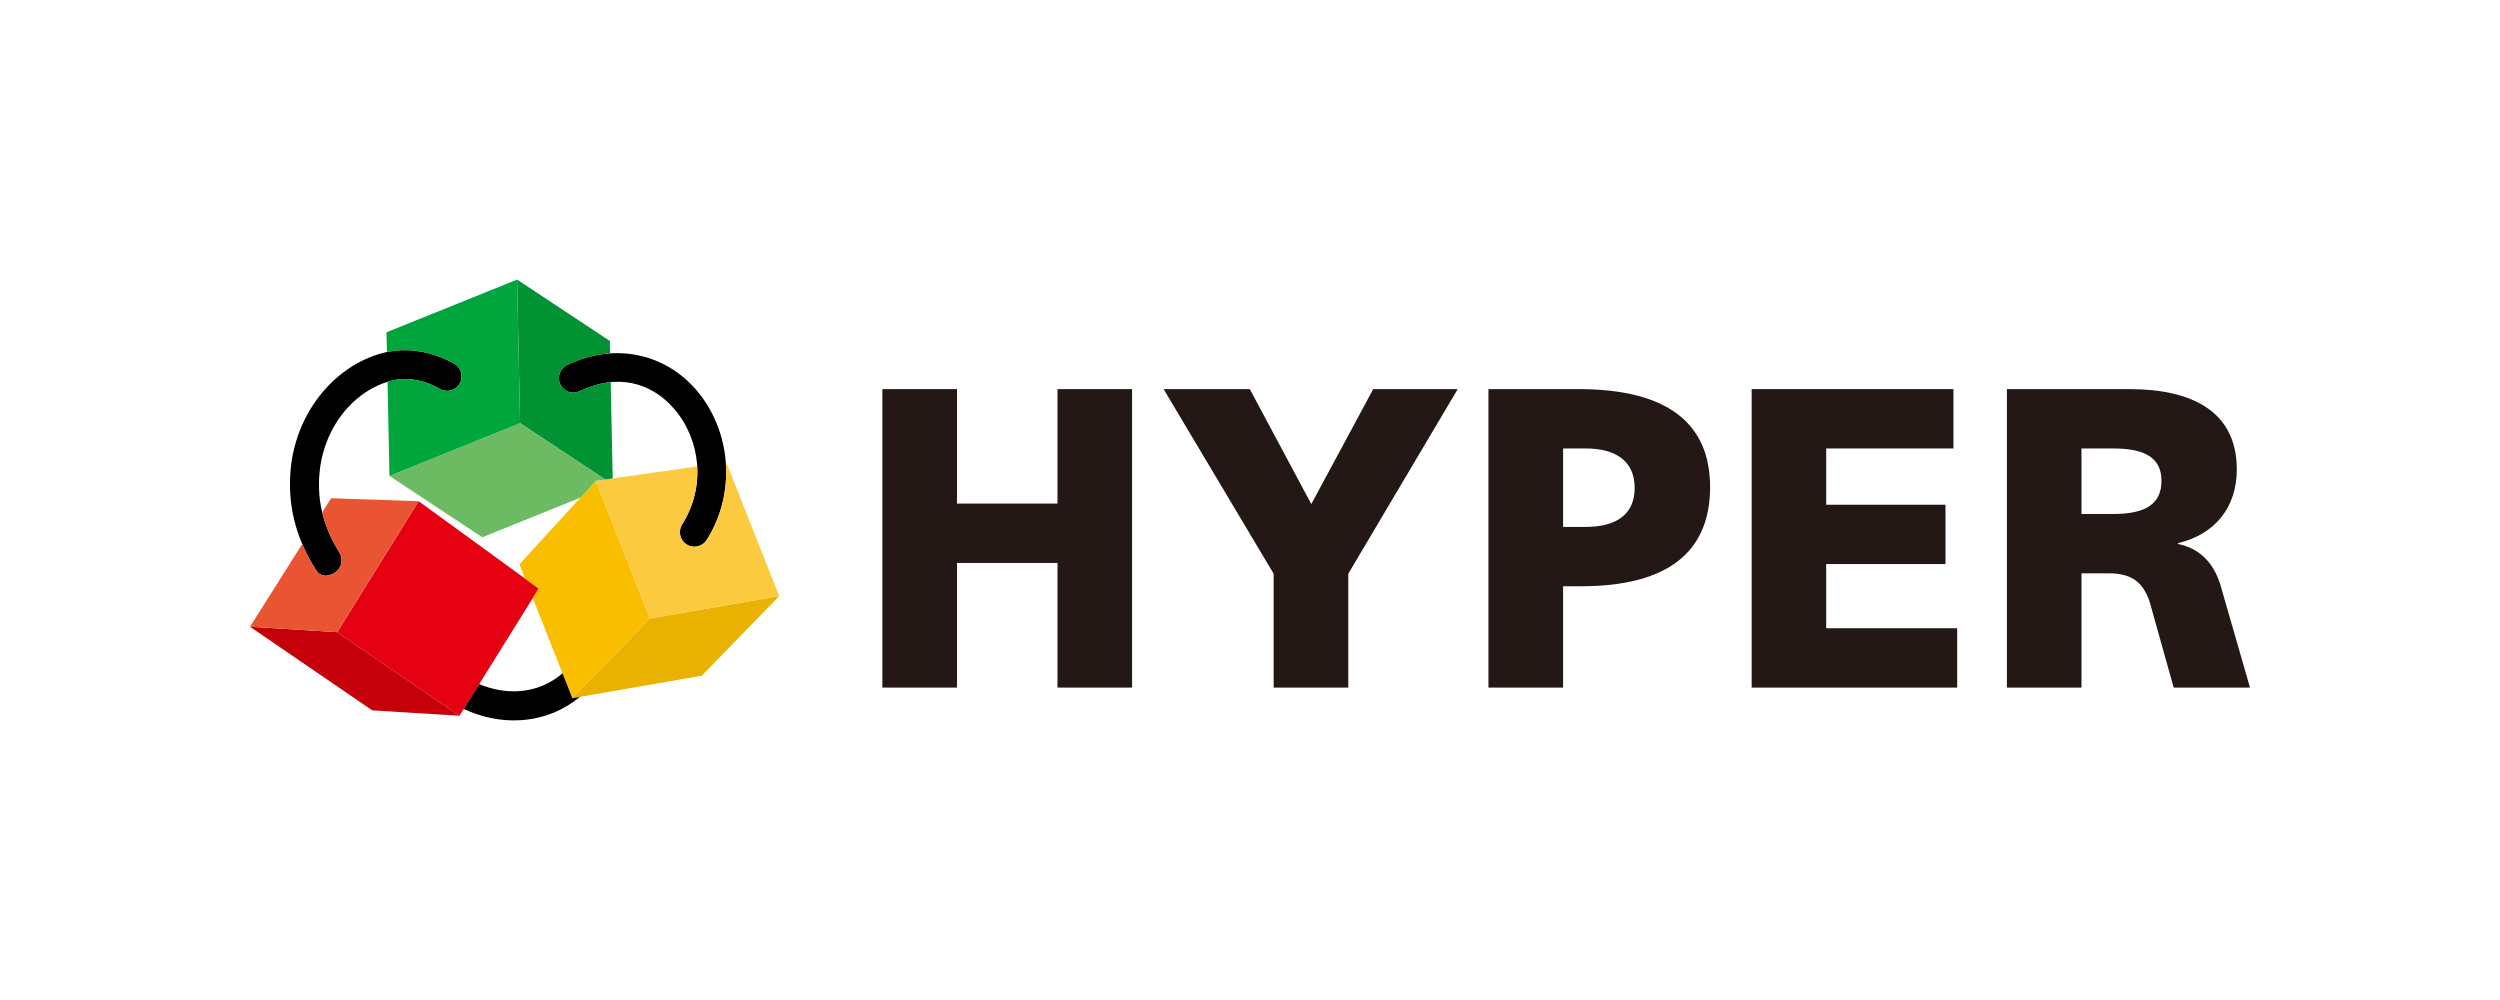 <?xml version="1.0" encoding="UTF-8"?> <svg xmlns="http://www.w3.org/2000/svg" id="_レイヤー_1" viewBox="0 0 400 160"><defs><style>.cls-1{fill:#6cbb63;}.cls-1,.cls-2,.cls-3,.cls-4,.cls-5,.cls-6,.cls-7,.cls-8,.cls-9,.cls-10,.cls-11{stroke-width:0px;}.cls-2{fill:#231815;}.cls-3{fill:#e50012;}.cls-5{fill:#c6000b;}.cls-6{fill:#e9b200;}.cls-7{fill:#e95532;}.cls-8{fill:#f9be00;}.cls-9{fill:#fbca3e;}.cls-10{fill:#00a63c;}.cls-11{fill:#009233;}</style></defs><polygon class="cls-6" points="103.972 98.956 91.577 111.703 112.284 108.114 124.676 95.368 103.972 98.956"></polygon><polygon class="cls-3" points="66.982 80.194 53.955 101.147 73.516 114.521 86.199 94.167 66.982 80.194"></polygon><polygon class="cls-8" points="95.343 76.929 83.1 90.291 84.005 92.57 86.199 94.167 85.248 95.704 91.577 111.703 103.972 98.956 95.343 76.929"></polygon><path class="cls-4" d="m91.577,111.703l-1.572-3.974c-1.974,1.702-4.373,2.696-7.026,2.859-2.106.131-4.253-.272-6.304-1.135l-2.48,3.985c2.904,1.343,6.006,1.987,9.075,1.794,3.591-.22,6.838-1.522,9.519-3.741l-1.212.213Z"></path><polygon class="cls-5" points="53.955 101.147 40 100.277 59.559 113.655 73.516 114.521 53.955 101.147"></polygon><path class="cls-4" d="m92.765,62.588c5.816-2.82,11.323-1.56,15.115,2.851,4.244,4.934,5.078,12.444,1.262,18.46h0c-.686,1.081-.367,2.523.718,3.21,1.088.69,2.525.366,3.214-.721h0c4.85-7.63,3.836-17.589-1.664-23.99-5.048-5.863-13.137-7.657-20.681-3.996h0c-1.152.556-1.636,1.948-1.08,3.106.566,1.156,1.957,1.641,3.116,1.08h0Z"></path><path class="cls-9" d="m116.199,73.963l-.076.009c.326,4.231-.633,8.613-3.049,12.416-.689,1.087-2.126,1.412-3.214.721-1.085-.687-1.404-2.129-.718-3.21,1.84-2.899,2.59-6.14,2.411-9.275l-16.21,2.305,8.629,22.027,20.704-3.588-8.476-21.405Z"></path><path class="cls-11" d="m96.825,76.721l1.208-.175-.318-15.396c-1.601.157-3.261.62-4.949,1.438-1.158.561-2.549.076-3.116-1.08-.556-1.158-.071-2.55,1.08-3.106,2.279-1.109,4.606-1.715,6.89-1.857l-.041-1.99-14.845-9.82.48,22.978,13.611,9.008Z"></path><polygon class="cls-1" points="95.343 76.929 96.825 76.721 83.214 67.713 62.316 76.149 77.157 85.963 92.88 79.62 95.343 76.929"></polygon><path class="cls-4" d="m72.68,58.186c-3.471-1.96-7.483-2.678-11.174-1.773-3.397.83-6.628,2.745-9.307,5.665-3.206,3.498-5.23,8.102-5.689,12.964-.514,5.434.652,10.669,3.843,15.838l.252.367c.671,1.091,1.856,1.067,2.95.391,1.098-.677,1.432-2.11.763-3.2h0c-2.971-4.812-3.571-9.032-3.168-13.026.431-4.218,2.264-7.77,4.485-10.187,1.705-1.865,4.042-3.508,6.725-4.243,2.503-.685,5.215-.334,8.022,1.254h0c1.118.635,2.538.239,3.177-.88.625-1.115.236-2.539-.879-3.169h0Z"></path><path class="cls-10" d="m82.735,44.734l-20.897,8.43.068,3.163c3.579-.762,7.427-.034,10.774,1.859,1.115.63,1.504,2.054.879,3.169-.639,1.12-2.059,1.515-3.177.88-2.807-1.587-5.519-1.939-8.022-1.254-.119.037-.237.08-.356.118l.312,15.048,20.898-8.436-.48-22.978Z"></path><path class="cls-7" d="m51.556,81.971c.488,2.047,1.355,4.189,2.763,6.466.669,1.09.335,2.523-.763,3.2-1.093.676-2.279.7-2.95-.391l-.252-.367c-.783-1.273-1.449-2.558-1.995-3.845l-8.359,13.242,13.955.87,13.027-20.953-14.009-.474-1.417,2.252Z"></path><polygon class="cls-2" points="181.133 62.258 181.133 110.015 169.2 110.015 169.2 90.073 153.119 90.073 153.119 110.015 141.179 110.015 141.179 62.258 153.119 62.258 153.119 80.574 169.2 80.574 169.2 62.258 181.133 62.258"></polygon><polygon class="cls-2" points="186.176 62.258 199.966 62.258 209.809 80.653 219.715 62.258 233.235 62.258 215.723 91.799 215.723 110.015 203.783 110.015 203.783 91.799 186.176 62.258"></polygon><path class="cls-2" d="m238.152,62.258h14.424c14.276,0,21.04,5.518,21.04,15.677,0,10.098-6.412,15.867-20.66,15.867h-2.861v16.214h-11.943v-47.757Zm11.943,22.047h3.592c4.745,0,7.86-1.865,7.86-6.227s-3.078-6.325-7.86-6.325h-3.592v12.551Z"></path><polygon class="cls-2" points="280.266 62.258 312.552 62.258 312.552 71.754 292.192 71.754 292.192 80.756 311.28 80.756 311.28 90.246 292.192 90.246 292.192 100.519 313.151 100.519 313.151 110.015 280.266 110.015 280.266 62.258"></polygon><path class="cls-2" d="m360,110.015h-12.212l-3.779-13.505c-1.037-3.342-2.931-4.777-6.598-4.777h-4.372v18.282h-11.935v-47.757h19.611c9.801,0,17.172,3.433,17.172,12.846,0,6.063-3.46,10.373-9.404,11.803v.13c3.438.706,5.623,2.937,6.756,6.455l4.76,16.524Zm-14.165-33.07c0-3.492-2.348-5.188-7.674-5.188h-5.121v10.48h5.121c5.293,0,7.674-1.727,7.674-5.291Z"></path></svg> 